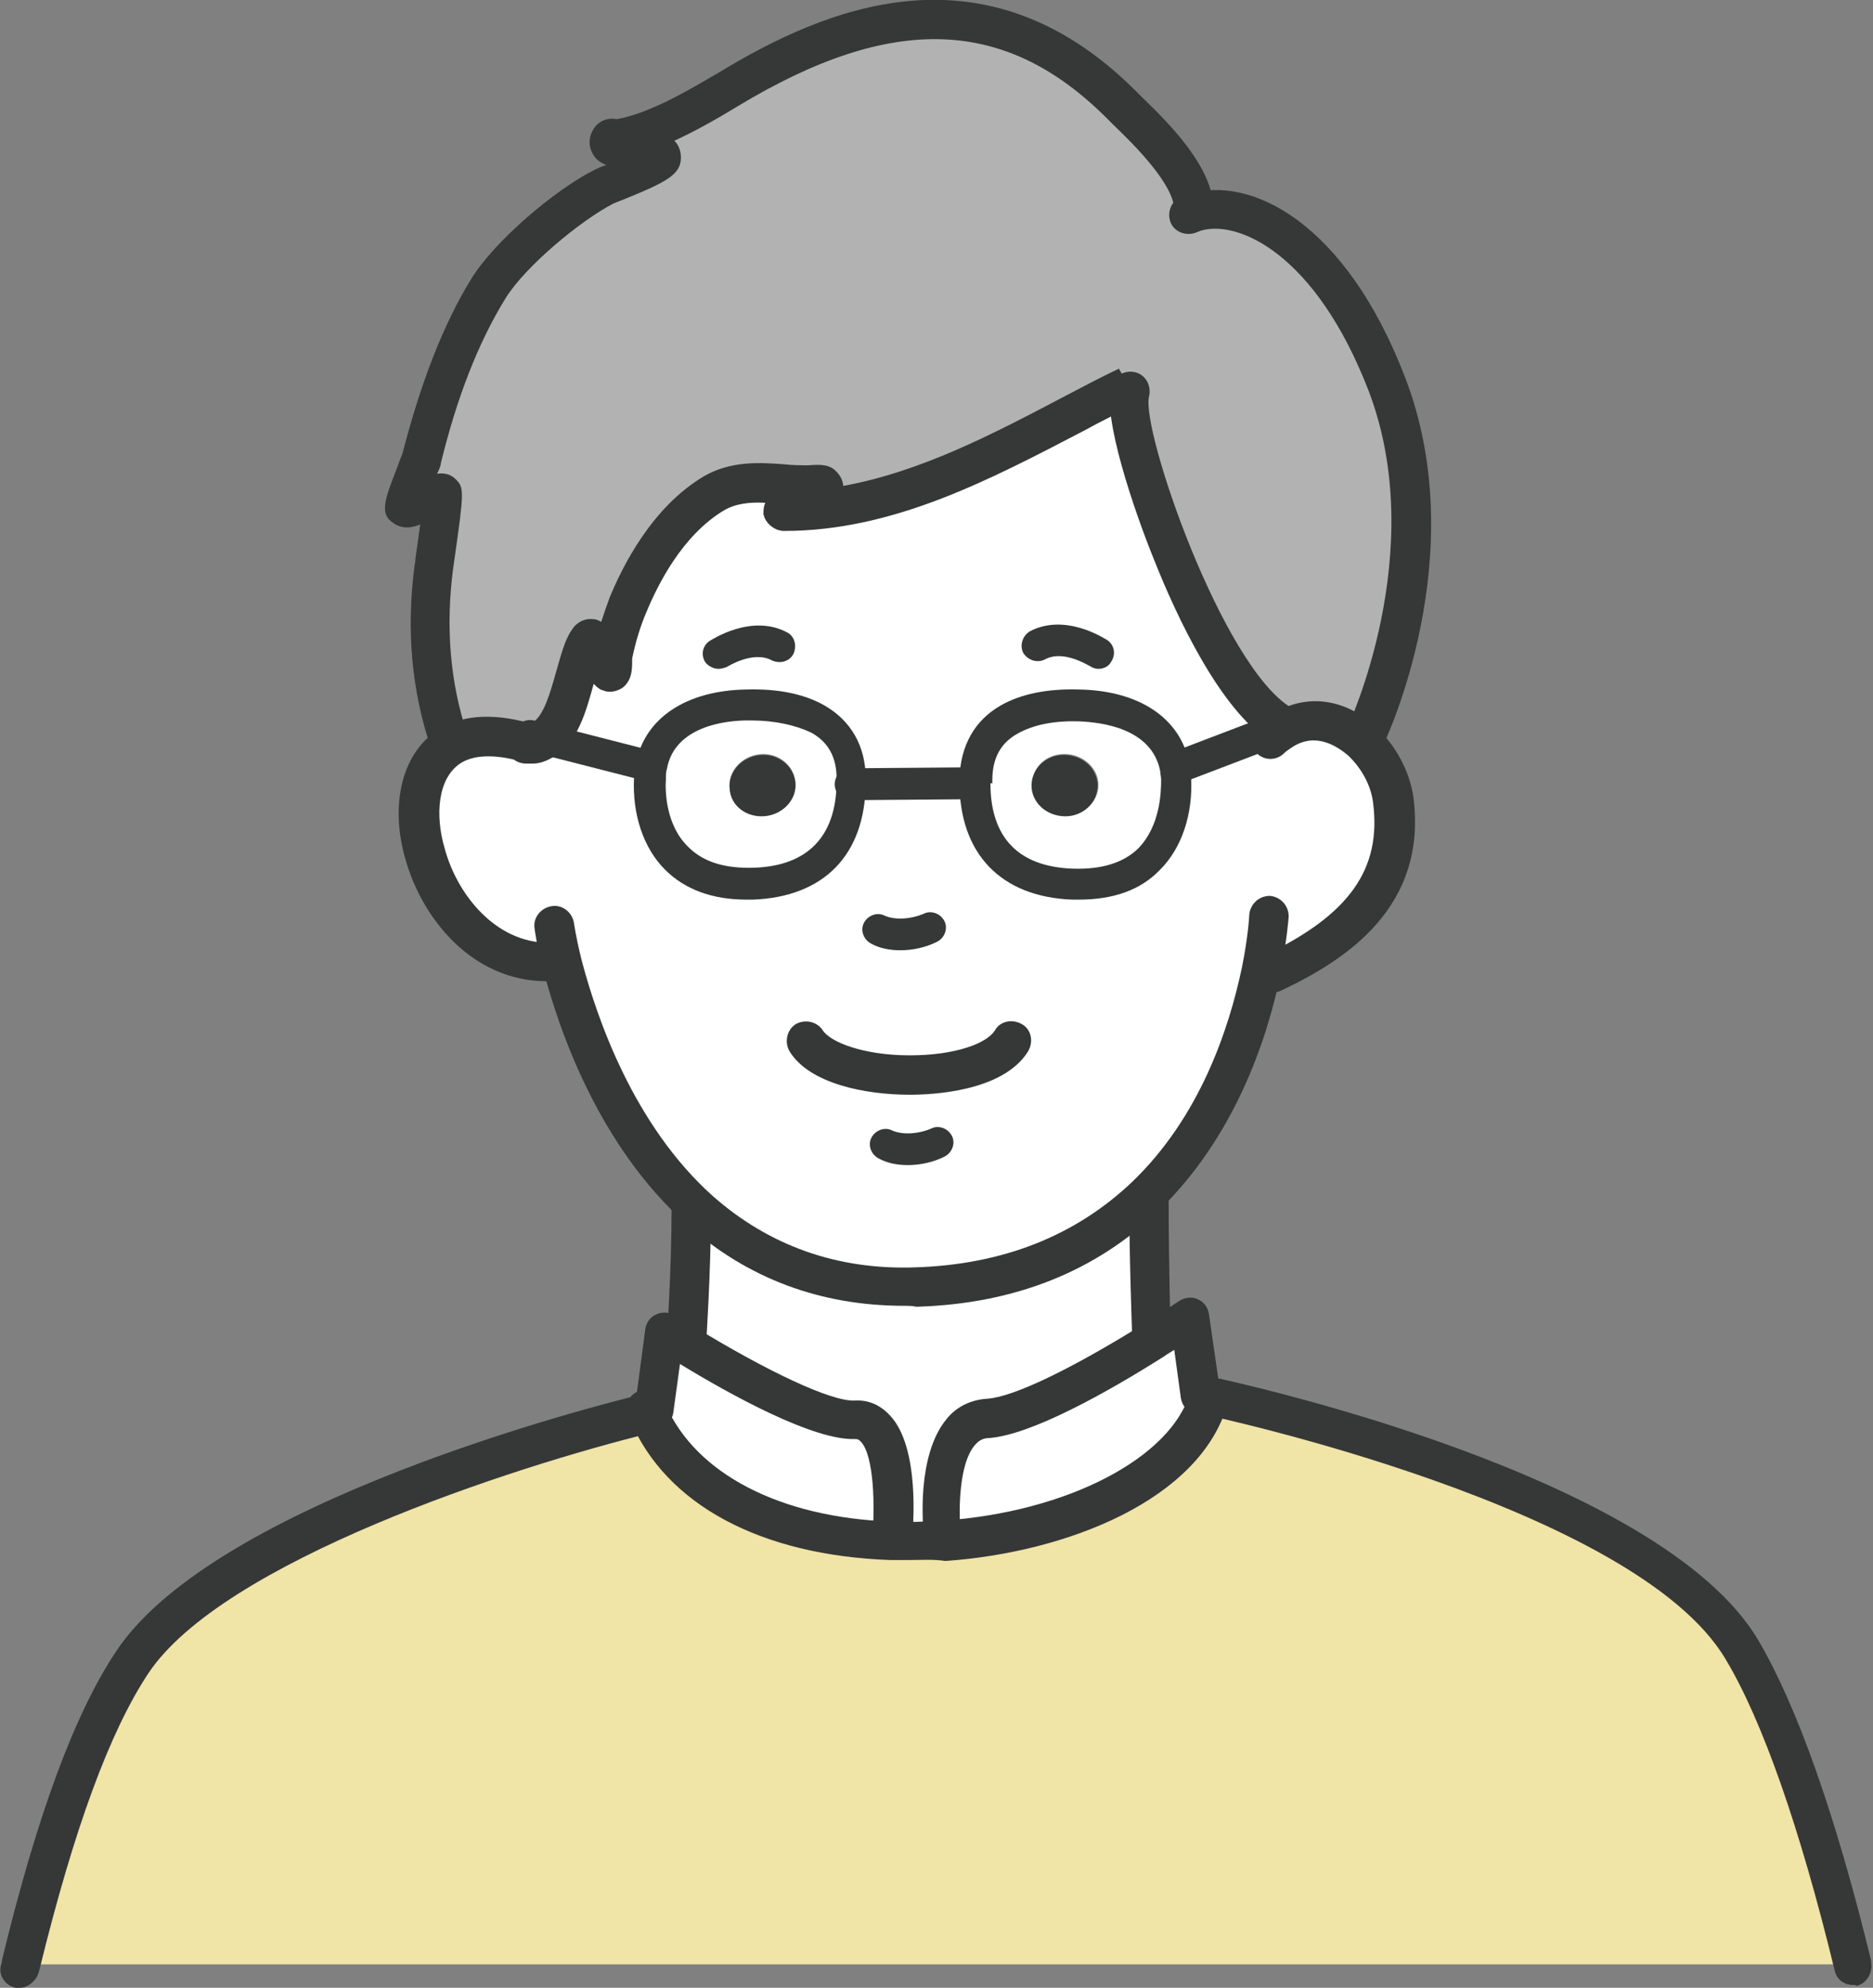 <?xml version="1.0" encoding="utf-8"?>
<!-- Generator: Adobe Illustrator 27.7.0, SVG Export Plug-In . SVG Version: 6.00 Build 0)  -->
<svg version="1.1" id="レイヤー_1" xmlns="http://www.w3.org/2000/svg" xmlns:xlink="http://www.w3.org/1999/xlink" x="0px"
	 y="0px" viewBox="0 0 199.7 211.9" style="enable-background:new 0 0 199.7 211.9;" xml:space="preserve">
<rect x="0" y="0" width="199.7" height="211.9" fill="#808080" stroke="none"/>
<style type="text/css">
	.st0{fill:#F0E4A7;}
	.st1{fill:#FFFFFF;}
	.st2{fill:#B2B2B2;}
	.st3{fill:#363737;}
</style>
<g>
	<g>
		<path class="st0" d="M197.6,209.4H2.2c3.5-14.3,7.4-25.5,11.9-32.3c10.3-15.5,52.7-26,55-26.6c3.9,9.1,14.6,13.2,25.9,13.6
			c1.9,0.1,3.8,0,5.7-0.1c13.2-0.9,25.8-6.6,28.2-15.3l0-0.1c2.5,0.5,47.1,10.3,56.9,27.1C190.1,182.9,194.1,194.9,197.6,209.4z"/>
		<path class="st1" d="M56.5,79.3c0.5-0.1,1-0.2,1.4-0.5l11.5,2.9h0c-0.1,0.4-0.1,0.8-0.2,1.2c-0.2,5,2.1,11.7,11.1,11.3
			c7.3-0.3,10.3-4.7,10.4-10.7l12.4-0.1l0.9,0c0,6,3,10.5,10.4,10.8c9,0.4,11.3-6.3,11.1-11.3c0-0.4-0.1-0.8-0.2-1.2l1.4-0.3
			l9.7-3.7l0.2,0.3c3-2.1,6.2-1.2,8.6,1c1.8,1.6,3.1,4,3.4,6.3c1.2,9.4-4.8,14.6-12.7,18.4l-1.4-0.2c-1.3,6.3-4.6,16.4-12.3,23.9
			c-5.5,5.3-13.4,9.4-24.5,9.7c-10,0.3-17.5-3.2-23.1-8.1c-9-8-13.1-20-14.7-26.2l-1.7-0.3c-12,0-17.9-18.5-10.3-23.1
			c1.9-1.2,4.7-1.4,8.6-0.2V79.3z"/>
		<path class="st2" d="M57.9,78.9c-0.4,0.3-0.9,0.4-1.4,0.5v-0.1c-3.8-1.2-6.6-1-8.6,0.2l-0.1-0.5c-2-5.8-2.4-12.1-1.6-18.4
			c0.1-0.6,1.2-7.7,0.9-7.9c-0.5-0.5-3.3,2-4,1.5c-0.3-0.2,1.6-4.6,1.8-5.1c1.6-6.2,3.8-12.7,7.1-18.1c2.3-3.8,8.4-8.9,12.3-10.9
			c0.7-0.4,6-2.4,6-3.1c0-1.9-6.3-0.3-5.4-2.1c0.1-0.2,0.5,0,0.7,0c4.1-0.7,8.3-3.1,11.9-5.3c14.8-8.9,28.9-11.4,41.9,1.6
			c2.6,2.6,7.8,7.4,7.8,11.3l0.1,0.2c5.5-1.7,14.6,3,20.5,18.2c7.1,18.3-2.3,37.7-2.3,37.7l-0.4,0.4c-2.4-2.1-5.6-3-8.6-1l-0.2-0.3
			l0.2-0.5c-8.1-5-17.2-31.6-16-35.5l-0.3-0.6C108.8,46.9,97,54.5,83.6,54.5c-0.5,0,1-0.3,1.5-0.6c0.3-0.2,2.8-1.8,2.8-2.1
			c0-0.3-1.5-0.2-1.6-0.2c-3.4,0-7-1-10.1,0.9c-4.3,2.6-7.3,7.5-9.1,11.9c-0.7,1.7-1.2,3.4-1.6,5.2c-0.2,0.6,0.2,2.1-0.4,1.9
			c-0.6-0.2-1.5-4.3-2.2-3.2C61.1,70.7,60.9,77.1,57.9,78.9z"/>
		<path class="st1" d="M136.5,77.2l-0.2,0.5l-9.7,3.7l-1.4,0.3c-0.9-4.9-6-6.5-10.2-6.6c-5.3-0.1-11,1.5-11.1,7.9c0,0.1,0,0.3,0,0.4
			l-0.9,0l-12.4,0.1c0-0.2,0-0.4,0-0.6c-0.1-6.4-5.8-8-11.1-7.9c-4.2,0.1-9.3,1.6-10.2,6.6h0l-11.5-2.9c3-1.8,3.3-8.2,4.8-10.5
			c0.7-1.1,1.6,3,2.2,3.2c0.6,0.2,0.3-1.3,0.4-1.9c0.4-1.7,1-3.5,1.6-5.2c1.8-4.5,4.8-9.3,9.1-11.9c3.1-1.9,6.7-0.9,10.1-0.9
			c0.2,0,1.6-0.1,1.6,0.2c0,0.3-2.5,1.8-2.8,2.1c-0.4,0.3-2,0.6-1.5,0.6c13.4,0,25.2-7.6,36.6-13.3l0.3,0.6
			C119.3,45.6,128.4,72.2,136.5,77.2z"/>
		<path class="st1" d="M128.9,148.8L128.9,148.8c-2.4,8.7-15.1,14.4-28.3,15.3l0-0.7c0,0-1.3-11.8,4.9-12.2
			c4.3-0.2,12.8-5.2,17.7-8.4c2.3-1.4,3.8-2.4,3.8-2.4l1.2,8.3l0.6,0C128.8,148.7,128.8,148.7,128.9,148.8z"/>
		<path class="st1" d="M125.4,83c0.2,5-2.1,11.7-11.1,11.3c-7.4-0.3-10.4-4.8-10.4-10.8c0-0.1,0-0.3,0-0.4c0.1-6.4,5.8-8,11.1-7.9
			c4.2,0.1,9.3,1.6,10.2,6.6C125.3,82.1,125.4,82.5,125.4,83z M117.1,84c0.2-1.8-1.3-3.4-3.2-3.6c-2-0.2-3.7,1.1-3.8,2.9
			c-0.2,1.8,1.3,3.4,3.2,3.6C115.2,87.1,116.9,85.8,117.1,84z"/>
		<path class="st1" d="M122.8,142l0.5,0.8c-4.9,3.1-13.5,8.1-17.7,8.4c-6.2,0.4-4.9,12.2-4.9,12.2l0,0.7c-1.9,0.1-3.8,0.2-5.7,0.1
			v-0.1c0,0,1.4-13-4-12.8c-4.2,0.2-14.3-5.7-18.4-8.3l0.6-0.2c0,0,0.5-7.5,0.5-13.8l0.9-0.2c5.6,5,13.1,8.5,23.1,8.1
			c11.1-0.4,18.9-4.4,24.5-9.7l0.4,0.4C122.5,134,122.8,142,122.8,142z"/>
		<path class="st3" d="M113.8,80.5c2,0.2,3.4,1.8,3.2,3.6c-0.2,1.8-1.9,3.1-3.8,2.9c-2-0.2-3.4-1.8-3.2-3.6
			C110.2,81.6,111.9,80.3,113.8,80.5z"/>
		<path class="st1" d="M91,151.3c5.4-0.2,4,12.8,4,12.8v0.1c-11.3-0.4-22-4.6-25.9-13.6c0.1,0,0.1,0,0.1,0l0.5-0.3l1.1-8.3
			c0,0,0.7,0.5,1.8,1.2C76.7,145.6,86.8,151.5,91,151.3z"/>
		<path class="st1" d="M90.7,83.1c0,0.2,0,0.4,0,0.6c-0.1,5.9-3.1,10.4-10.4,10.7C71.3,94.6,69,88,69.2,83c0-0.4,0.1-0.8,0.2-1.2
			c0.9-5,6-6.5,10.2-6.6C84.9,75.1,90.6,76.6,90.7,83.1z M81.6,86.9c2-0.2,3.4-1.8,3.2-3.6c-0.2-1.8-1.9-3.1-3.8-2.9
			c-1.9,0.2-3.4,1.8-3.2,3.6C77.9,85.8,79.6,87.1,81.6,86.9z"/>
		<path class="st3" d="M84.8,83.4c0.2,1.8-1.3,3.4-3.2,3.6c-2,0.2-3.7-1.1-3.8-2.9c-0.2-1.8,1.3-3.4,3.2-3.6
			C82.9,80.3,84.6,81.6,84.8,83.4z"/>
	</g>
	<g>
		<path class="st3" d="M96.4,139.2c-8.9,0-16.7-2.9-23.2-8.7c-9.4-8.4-13.6-20.7-15.3-27.2C57.2,100.7,57,99,57,99
			c-0.2-1.1,0.6-2.2,1.8-2.4c1.1-0.2,2.2,0.6,2.4,1.8c0,0,0.2,1.5,0.8,3.9c1.6,6.1,5.5,17.6,14,25.2c6,5.3,13.3,7.9,21.6,7.6
			c9.4-0.3,17.1-3.4,23.1-9.1c7.2-6.9,10.3-16.2,11.7-22.8c0.7-3.4,0.8-5.7,0.8-5.7c0.1-1.1,1-2,2.2-2c1.1,0.1,2,1,2,2.2
			c0,0.1-0.2,2.6-0.9,6.3c-1.5,7.2-5,17.3-12.9,25c-6.7,6.5-15.4,10-25.9,10.3C97.3,139.2,96.8,139.2,96.4,139.2z"/>
		<path class="st3" d="M58.3,104.6c-7.9,0-13.3-6.6-15.1-13.1c-1.7-6-0.2-11.5,3.7-13.8c2.6-1.6,6.1-1.7,10.3-0.4
			c1.1,0.3,1.7,1.5,1.4,2.6c-0.4,1.1-1.5,1.7-2.6,1.4c-2.9-0.9-5.3-0.9-6.8,0c-2.6,1.6-2.8,5.7-1.8,9.1c1.3,4.9,5.4,10.1,11.1,10.1
			c1.2,0,2.1,0.9,2.1,2.1C60.4,103.7,59.4,104.6,58.3,104.6z"/>
		<path class="st3" d="M135.8,105.8c-0.8,0-1.5-0.4-1.9-1.2c-0.5-1-0.1-2.3,1-2.8c9-4.3,12.4-9.2,11.5-16.2
			c-0.2-1.8-1.2-3.7-2.7-5.1c-1.2-1-3.5-2.5-6-0.8c-0.3,0.2-0.6,0.4-0.8,0.6c-0.8,0.8-2.1,0.8-2.9,0c-0.8-0.8-0.8-2.1,0-2.9
			c0.4-0.4,0.9-0.8,1.4-1.1c3.5-2.4,7.8-2,11.2,1.1c2.2,2,3.7,4.8,4.1,7.6c1.5,11.7-7.2,17.3-13.9,20.5
			C136.4,105.7,136.1,105.8,135.8,105.8z"/>
		<path class="st3" d="M96,101.3c-1.1,0-2.2-0.2-3.1-0.7c-0.8-0.4-1.2-1.4-0.8-2.2c0.4-0.8,1.4-1.2,2.2-0.8c1.1,0.5,2.8,0.4,4.2-0.2
			c0.8-0.4,1.8,0,2.2,0.8c0.4,0.8,0,1.8-0.8,2.2C98.7,101,97.3,101.3,96,101.3z"/>
		<path class="st3" d="M96.8,124.2c-1.1,0-2.2-0.2-3.1-0.7c-0.8-0.4-1.2-1.4-0.8-2.2c0.4-0.8,1.4-1.2,2.2-0.8
			c1.1,0.5,2.8,0.4,4.2-0.2c0.8-0.4,1.8,0,2.2,0.8c0.4,0.8,0,1.8-0.8,2.2C99.5,123.9,98.1,124.2,96.8,124.2z"/>
		<path class="st3" d="M97,116.7C97,116.7,97,116.7,97,116.7c-4.8,0-10.7-1.2-12.8-4.6c-0.6-1-0.3-2.3,0.6-2.9
			c1-0.6,2.3-0.3,2.9,0.6c0.8,1.3,4.4,2.7,9.3,2.7c4.9,0,8.3-1.3,9.1-2.7c0.6-1,1.9-1.2,2.9-0.6c1,0.6,1.2,1.9,0.6,2.9
			C106.9,116.4,99.3,116.7,97,116.7z"/>
		<path class="st3" d="M136.5,79.3c-0.4,0-0.8-0.1-1.1-0.3c-5.3-3.3-10-13.4-12.3-19.2c-2.2-5.4-5.6-15.4-4.6-18.7
			c0.3-1.1,1.5-1.7,2.6-1.4c1.1,0.3,1.7,1.5,1.4,2.6c-0.8,3.7,7.8,28.6,15.1,33.1c1,0.6,1.3,1.9,0.7,2.9
			C137.9,78.9,137.2,79.3,136.5,79.3z"/>
		<path class="st3" d="M145.5,80.7c-0.3,0-0.6-0.1-0.9-0.2c-1-0.5-1.5-1.7-1-2.8c0.1-0.2,8.9-18.9,2.3-36.1
			c-5.7-14.7-14-18.2-17.9-17l-0.5,0.2c-1.1,0.4-2.3-0.1-2.7-1.1c-0.4-1.1,0.1-2.3,1.1-2.7l0.6-0.2c0.1,0,0.1,0,0.2-0.1
			c6.7-2.1,16.8,3.1,23.1,19.5c7.3,18.9-2,38.6-2.4,39.4C147,80.2,146.3,80.7,145.5,80.7z"/>
		<path class="st3" d="M122.8,144.1c-1.1,0-2-0.9-2.1-2c0-0.1-0.3-8.1-0.3-14.3c0-1.2,0.9-2.1,2.1-2.1c1.2,0,2.1,0.9,2.1,2.1
			c0,6.1,0.2,14.1,0.2,14.1C124.9,143.1,124,144.1,122.8,144.1C122.8,144.1,122.8,144.1,122.8,144.1z"/>
		<path class="st3" d="M73.2,145c0,0-0.1,0-0.1,0c-1.1-0.1-2-1.1-2-2.2c0-0.1,0.5-7.5,0.5-13.6c0-1.2,0.9-2.1,2.1-2.1
			c1.2,0,2.1,0.9,2.1,2.1c0,6.2-0.5,13.8-0.5,13.9C75.2,144.1,74.3,145,73.2,145z"/>
		<path class="st3" d="M117.1,71.3c-0.3,0-0.6-0.1-0.9-0.3c-0.1,0-2.8-1.8-4.8-0.7c-0.8,0.4-1.8,0.1-2.3-0.7
			c-0.4-0.8-0.1-1.8,0.7-2.3c3.8-2,8,0.8,8.2,0.9c0.8,0.5,1,1.5,0.5,2.3C118.2,71.1,117.6,71.3,117.1,71.3z"/>
		<path class="st3" d="M76.6,71.3c-0.5,0-1.1-0.3-1.4-0.7c-0.5-0.8-0.3-1.8,0.5-2.3c0.2-0.1,4.4-2.9,8.2-0.9
			c0.8,0.4,1.1,1.4,0.7,2.3c-0.4,0.8-1.4,1.1-2.3,0.7c-2-1.1-4.8,0.7-4.8,0.7C77.2,71.2,76.9,71.3,76.6,71.3z"/>
		<path class="st3" d="M96.9,166.3c-0.7,0-1.3,0-2,0c-13.8-0.5-23.9-5.9-27.7-14.9l-0.2-0.4c-0.5-1.1,0-2.3,1.1-2.7
			c1.1-0.5,2.3,0,2.7,1.1l0.2,0.4c3.2,7.3,12.2,12,24.1,12.4c1.8,0.1,3.6,0,5.4-0.1c13.3-0.9,24.4-6.7,26.4-13.7
			c0.3-1.1,1.5-1.8,2.6-1.4c1.1,0.3,1.8,1.5,1.4,2.6c-2.9,10.3-17.2,15.9-30.1,16.8C99.5,166.2,98.2,166.3,96.9,166.3z"/>
		<path class="st3" d="M197.6,211.6c-1,0-1.8-0.6-2-1.6c-3.7-15.2-7.7-26.6-11.6-33.1c-9.6-16.3-55.1-26-55.6-26.1
			c-0.1,0-0.1,0-0.2,0c-0.9-0.2-1.6-1-1.6-2c0-1.3,1.2-2.4,2.7-2c2.7,0.6,47.8,10.4,58.2,28.1c4.1,7,8.2,18.5,12,34.1
			c0,0,0,0.1,0,0.2c0.2,1.1-0.5,2.3-1.6,2.5C197.9,211.6,197.8,211.6,197.6,211.6z"/>
		<path class="st3" d="M2.1,211.9c-0.1,0-0.3,0-0.4,0c-1.1-0.2-1.9-1.3-1.6-2.4l0.1-0.3c0,0,0-0.2,0-0.2C4,193.3,8,182.6,12.4,176
			c10.6-15.9,51.2-26.2,56.2-27.4c1.5-0.4,2.7,0.6,2.7,2c0,0.9-0.6,1.7-1.5,2c-0.1,0-0.1,0-0.2,0.1c-15.1,3.7-45.9,13.8-53.8,25.7
			c-4.1,6.2-7.9,16.5-11.6,31.6l-0.1,0.3C3.9,211.1,3,211.9,2.1,211.9z"/>
		<path class="st3" d="M56.1,81.4c-1.2,0-2.1-0.9-2.1-2.1c0-1.2,0.9-2.1,2.1-2.1c0,0,0.2,0,0.2,0c0.2,0,0.3-0.1,0.5-0.2
			c1.2-0.7,1.9-3.3,2.5-5.4c0.5-1.7,0.9-3.4,1.7-4.5c0.5-0.8,1.4-1.2,2.2-1.1c0.3,0,0.6,0.1,0.9,0.3c0.3-0.9,0.6-1.8,0.9-2.6
			c1.4-3.4,4.5-9.6,10-12.9c2.9-1.7,6-1.5,8.7-1.3c0.8,0.1,1.7,0.1,2.5,0.1c1.3-0.1,2.3-0.1,3,0.7c0.4,0.4,0.7,1,0.7,1.5
			c8.3-1.5,16.1-5.6,23.7-9.6c1.9-1,3.8-2,5.7-2.9l1,1.8l0.9,1.9c-1.9,1-3.8,1.9-5.6,2.9c-10,5.2-20.3,10.7-32,10.7
			c-1,0-2-0.8-2.2-1.8c0-0.3,0-0.8,0.2-1.2c-1.7-0.1-3.2,0.1-4.4,0.8c-4.5,2.7-7.1,8-8.3,10.9c-0.6,1.4-1.1,3-1.5,4.9
			c0,0,0,0.1,0,0.3c0,0.8,0,2-1,2.8c-0.6,0.4-1.4,0.6-2.1,0.3c-0.4-0.1-0.7-0.4-1-0.7c-0.8,2.9-1.7,6.3-4.3,7.8
			c-0.7,0.4-1.4,0.7-2.2,0.7C56.5,81.4,56.3,81.4,56.1,81.4z"/>
		<path class="st3" d="M47.9,81c-0.9,0-1.7-0.6-2-1.4c-2-6-2.6-12.4-1.7-19.3c0-0.1,0.1-0.4,0.1-0.8c0.2-1.5,0.4-2.7,0.5-3.6
			c-0.9,0.4-1.9,0.5-2.8-0.1c-1.6-1-1-2.5,0.4-6.1c0.2-0.6,0.4-1.1,0.5-1.3c1.9-7.4,4.3-13.7,7.3-18.6c2.5-4.1,9-9.6,13.2-11.7
			c0.2-0.1,0.6-0.3,1.2-0.5c0,0,0,0,0.1,0c-0.6-0.2-1.2-0.6-1.5-1.2c-0.4-0.7-0.5-1.6,0-2.5c0.1-0.2,0.8-1.5,2.6-1.2
			c3.7-0.7,7.8-3.2,10.9-5C87.9,0.9,104.9-6.4,121,9.6l0.7,0.7c3.1,3,7.7,7.6,7.7,12.1c0,1.2-0.9,2.1-2.1,2.1
			c-1.2,0-2.1-0.9-2.1-2.1c0-2.7-4.2-6.9-6.5-9.1l-0.7-0.7C107.2,1.8,95.1,1.4,78.7,11.3c-2.3,1.4-4.6,2.7-6.8,3.7
			c0.4,0.4,0.7,1,0.7,1.8c0,1.8-1.5,2.6-6.2,4.5c-0.5,0.2-0.8,0.3-1,0.4c-3.5,1.8-9.4,6.7-11.5,10.1C51,36.5,48.7,42.4,47,49.4
			c0,0.2-0.1,0.5-0.4,1.1c0.7-0.1,1.4,0,2,0.6c0.9,0.9,0.9,1.2-0.2,8.9l-0.1,0.7c-0.8,6.2-0.3,12.1,1.5,17.5
			c0.4,1.1-0.2,2.3-1.3,2.6C48.3,81,48.1,81,47.9,81z"/>
		<path class="st3" d="M100.6,165.5c-1.1,0-2-0.8-2.1-1.9c-0.1-0.9-0.8-8.4,2.4-12.3c1.1-1.4,2.7-2.1,4.4-2.2c2.8-0.2,9-3.2,16.7-8
			c2.2-1.4,3.7-2.4,3.7-2.4c0.6-0.4,1.4-0.5,2-0.2c0.7,0.3,1.1,0.9,1.2,1.6l1.2,8.3c0.2,1.1-0.6,2.2-1.8,2.4
			c-1.2,0.2-2.2-0.6-2.4-1.8l-0.7-5.1c-0.3,0.2-0.7,0.4-1.1,0.7c-6,3.8-14.2,8.4-18.7,8.7c-0.6,0-1.1,0.3-1.5,0.8
			c-1.6,1.9-1.7,6.6-1.5,9.1c0.1,1.1-0.7,2.2-1.8,2.3C100.8,165.5,100.7,165.5,100.6,165.5z"/>
		<path class="st3" d="M95,166.2c-0.1,0-0.1,0-0.2,0c-1.1-0.1-2-1.1-1.8-2.3c0.3-3.2,0.2-8.7-1.2-10.2c-0.2-0.2-0.3-0.3-0.6-0.3
			c-4.4,0.2-13.3-4.7-18.7-8l-0.7,5.1c-0.1,1.1-1.2,1.9-2.3,1.8c-1.1-0.1-1.9-1.2-1.8-2.3l1.1-8.3c0.1-0.7,0.5-1.3,1.2-1.6
			c0.6-0.3,1.4-0.2,2,0.1c0,0,0.7,0.4,1.8,1.1c8,4.9,14.8,8.1,17.3,8c1.5-0.1,2.8,0.5,3.8,1.6c3.2,3.4,2.5,11.9,2.3,13.5
			C97,165.4,96.1,166.2,95,166.2z"/>
		<path class="st3" d="M115,95.9c-0.2,0-0.5,0-0.7,0c-7.6-0.3-12-4.9-12-12.5c0,0,0,0,0,0v-0.4c0.1-3.5,1.6-6.2,4.4-7.8
			c2.1-1.2,4.9-1.8,8.3-1.7c6.5,0.1,10.9,3.1,11.8,7.9c0.1,0.4,0.2,0.9,0.2,1.5c0.2,3.9-1,7.5-3.3,9.8
			C121.6,94.9,118.7,95.9,115,95.9z M105.6,83.5c0,5.8,3,8.9,8.8,9.1c3,0.1,5.4-0.6,7-2.2c2.3-2.4,2.4-5.9,2.4-7.3
			c0-0.3-0.1-0.6-0.1-0.9c-0.9-4.6-6.3-5.2-8.6-5.3c-2.8-0.1-5,0.4-6.6,1.3c-1.8,1-2.7,2.6-2.7,5V83.5z"/>
		<path class="st3" d="M79.6,95.9c-3.7,0-6.6-1.1-8.7-3.2c-2.3-2.3-3.5-5.9-3.3-9.8c0-0.5,0.1-1,0.2-1.5c0.9-4.8,5.3-7.8,11.8-7.9
			c3.4-0.1,6.2,0.5,8.3,1.7c2.8,1.6,4.4,4.3,4.4,7.8v0.6c0,0,0,0,0,0c-0.1,7.5-4.4,12-12,12.3C80.1,95.9,79.9,95.9,79.6,95.9z
			 M80.1,76.8c-0.1,0-0.3,0-0.4,0c-2.3,0-7.8,0.6-8.6,5.2c-0.1,0.3-0.1,0.6-0.1,1c-0.1,1.4,0,5,2.4,7.3c1.6,1.6,3.9,2.3,7,2.2
			c5.7-0.2,8.7-3.3,8.8-9v-0.5c0-2.3-0.9-3.9-2.7-4.9C84.8,77.3,82.6,76.8,80.1,76.8z M90.7,83.6L90.7,83.6L90.7,83.6z"/>
		<path class="st3" d="M69.4,83.4c-0.1,0-0.3,0-0.4-0.1l-12.9-3.3c-0.9-0.2-1.4-1.1-1.2-2c0.2-0.9,1.1-1.4,2-1.2l12.9,3.3
			c0.9,0.2,1.4,1.1,1.2,2C70.8,82.9,70.1,83.4,69.4,83.4z"/>
		<path class="st3" d="M126.6,83.1c-0.7,0-1.3-0.4-1.6-1.1c-0.3-0.9,0.1-1.8,1-2.2l9.7-3.7c0.9-0.3,1.8,0.1,2.2,1
			c0.3,0.9-0.1,1.8-1,2.2l-9.7,3.7C127,83.1,126.8,83.1,126.6,83.1z"/>
		<path class="st3" d="M90.7,85.3c-0.9,0-1.7-0.7-1.7-1.7c0-0.9,0.7-1.7,1.7-1.7l12.4-0.1c0,0,0,0,0,0c0.9,0,1.7,0.7,1.7,1.7
			c0,0.9-0.7,1.7-1.7,1.7L90.7,85.3C90.7,85.3,90.7,85.3,90.7,85.3z"/>
	</g>
</g>
</svg>
